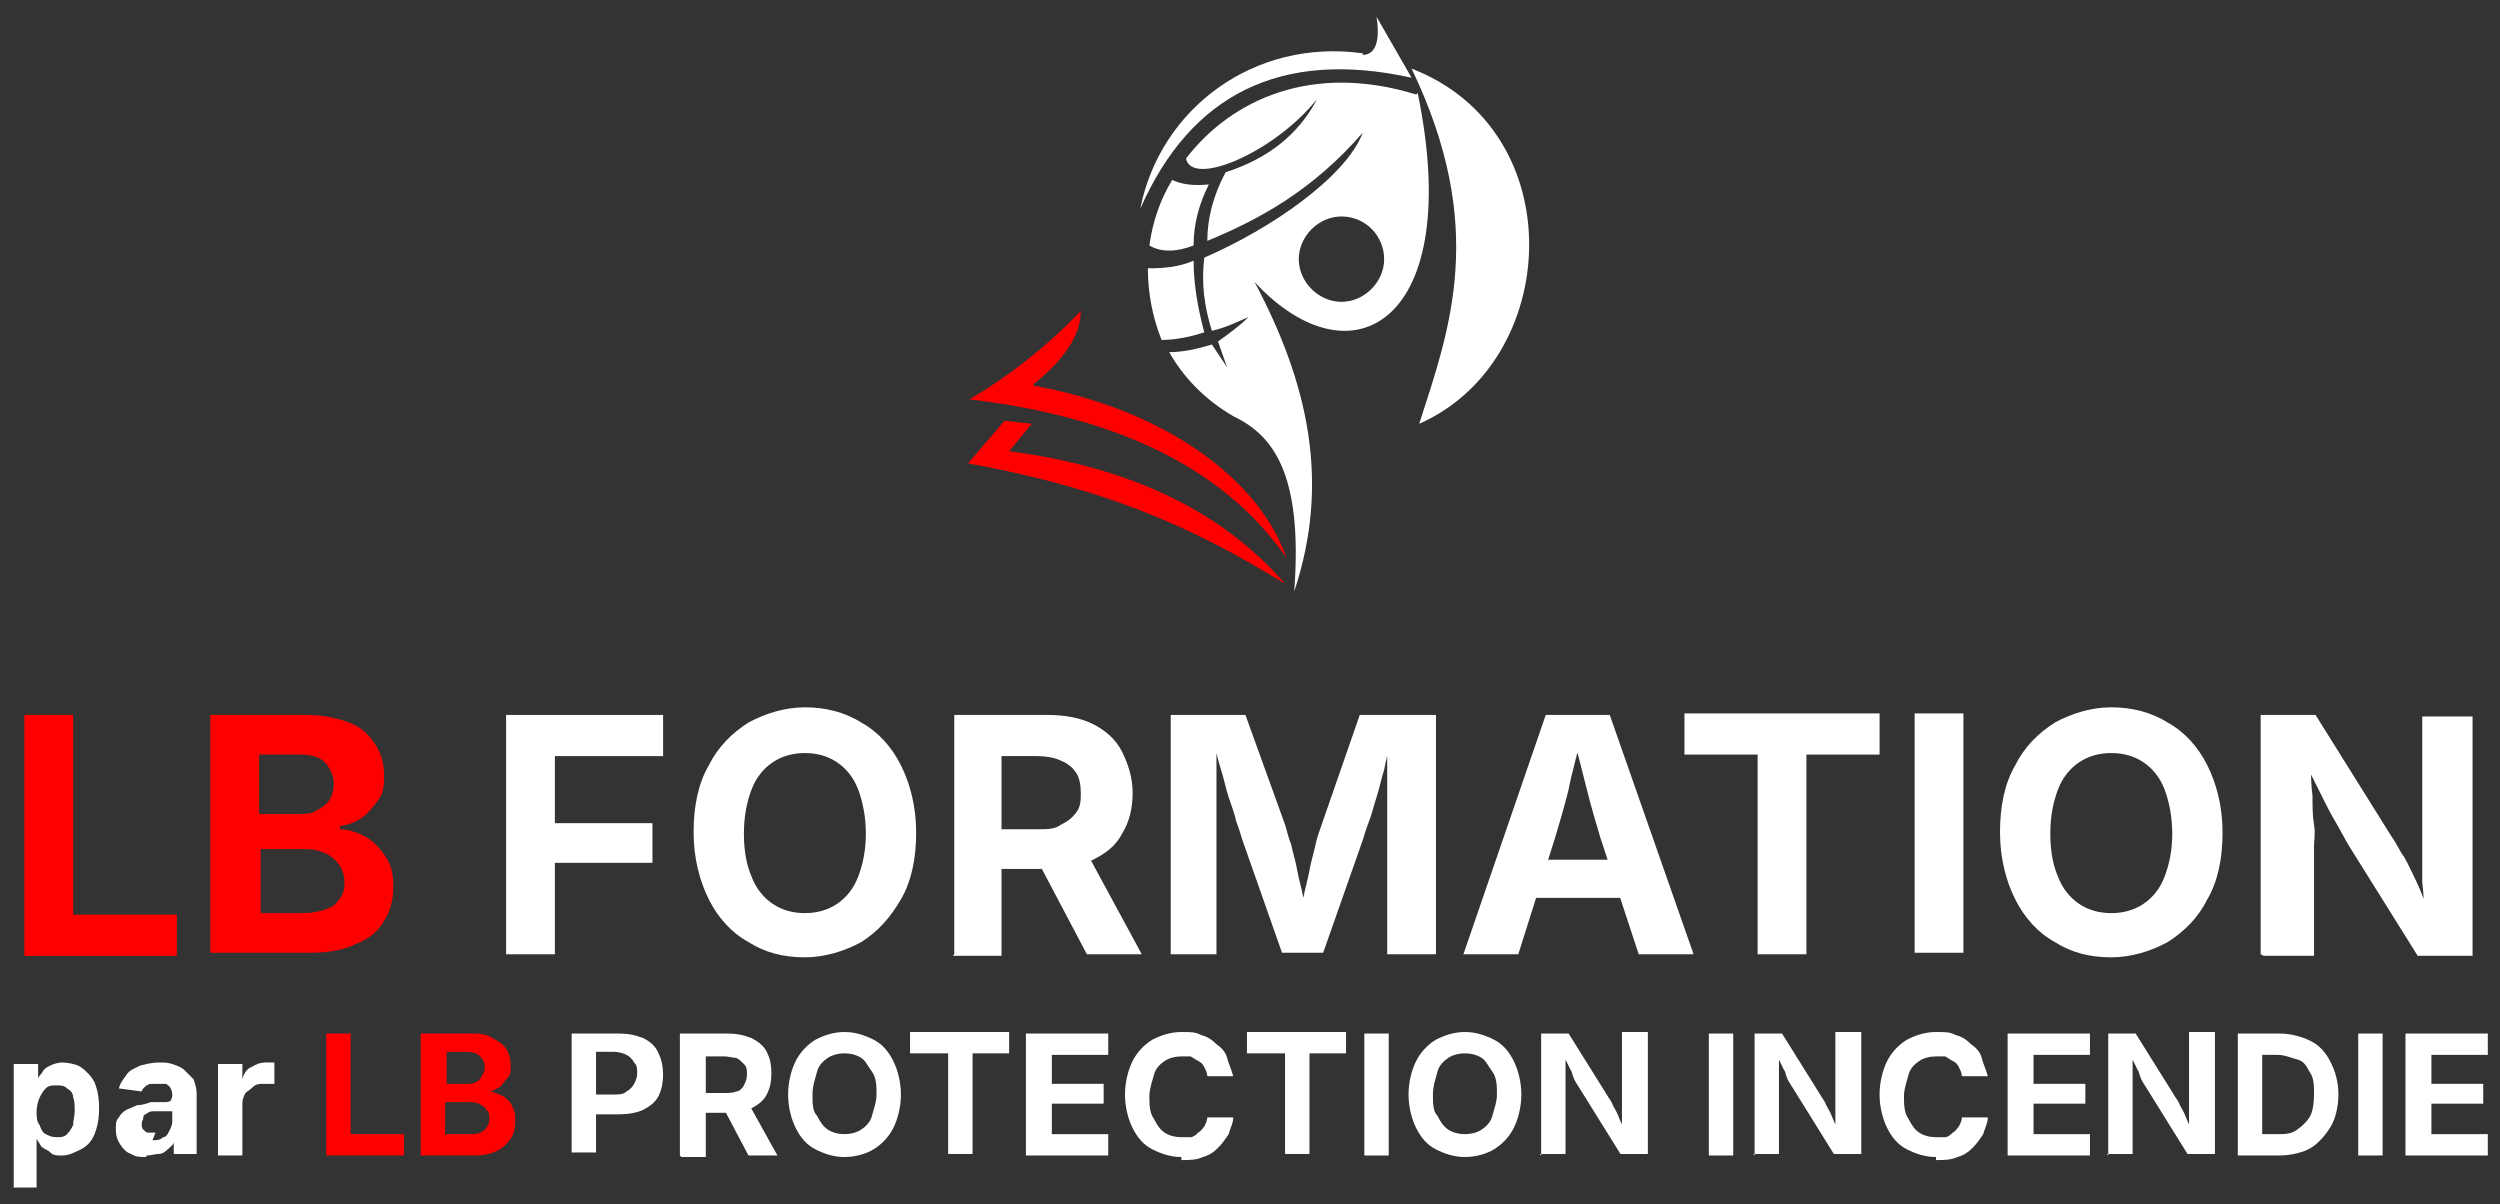 <?xml version="1.0" encoding="UTF-8"?>
<svg id="Calque_1" xmlns="http://www.w3.org/2000/svg" version="1.1" viewBox="0 0 164 79">
  <rect x="0" y="0" width="164" height="79" fill="#333333" stroke="none"/>
  <!-- Generator: Adobe Illustrator 29.3.1, SVG Export Plug-In . SVG Version: 2.1.0 Build 151)  -->
  <defs>
    <style>
      .st0, .st1 {
        fill-rule: evenodd;
      }

      .st0, .st2 {
        fill: red;
      }

      .st3, .st1 {
        fill: #fff;
      }
    </style>
  </defs>
  <g>
    <path class="st2" d="M1.6,62.6v-15.7h3.2v13.1h6.8v2.7H1.6Z"/>
    <path class="st2" d="M13.8,62.6v-15.7h6.2c1.2,0,2.1.2,2.9.5s1.3.8,1.7,1.4c.4.6.6,1.3.6,2.1s-.1,1.2-.4,1.6-.6.8-1,1.1-.9.5-1.5.6v.2c.6,0,1.1.2,1.7.5.5.3.9.7,1.3,1.3s.5,1.2.5,2-.2,1.6-.6,2.2c-.4.7-1,1.2-1.8,1.5-.8.4-1.8.6-3,.6h-6.6ZM17,53.4h2.5c.5,0,.9,0,1.2-.2.4-.2.7-.4.9-.7.2-.3.3-.7.3-1.1s-.2-1-.6-1.4c-.4-.4-1-.5-1.7-.5h-2.6v4ZM17,59.9h2.8c.9,0,1.6-.2,2.1-.5.4-.4.7-.8.7-1.4s-.1-.8-.3-1.2c-.2-.3-.5-.6-.9-.8-.4-.2-.9-.3-1.4-.3h-2.9v4.3Z"/>
    <path class="st3" d="M33.2,62.6v-15.7h10.3v2.7h-7.1v4.4h6.4v2.6h-6.4v6h-3.2Z"/>
    <path class="st3" d="M52.8,62.8c-1.4,0-2.6-.3-3.7-1-1.1-.6-2-1.6-2.6-2.8-.6-1.2-1-2.7-1-4.4s.3-3.2,1-4.4c.6-1.2,1.5-2.1,2.6-2.8,1.1-.6,2.4-1,3.7-1s2.6.3,3.7,1c1.1.6,2,1.6,2.6,2.8.6,1.2,1,2.7,1,4.4s-.3,3.2-1,4.4-1.5,2.1-2.6,2.8c-1.1.6-2.4,1-3.7,1ZM52.8,59.9c.8,0,1.5-.2,2.1-.6s1.1-1,1.4-1.8.5-1.7.5-2.8-.2-2.1-.5-2.9-.8-1.4-1.4-1.8-1.3-.6-2.1-.6-1.5.2-2.1.6c-.6.4-1.1,1-1.4,1.8s-.5,1.7-.5,2.9.2,2.1.5,2.8c.3.8.8,1.4,1.4,1.8.6.4,1.3.6,2.1.6Z"/>
    <path class="st3" d="M62.6,62.6v-15.7h6.1c1.2,0,2.2.2,3,.6.8.4,1.5,1,1.9,1.8s.7,1.7.7,2.7-.2,1.9-.7,2.7c-.4.8-1.1,1.3-1.9,1.7-.8.4-1.9.6-3.1.6h-4.2v-2.6h3.6c.7,0,1.2,0,1.6-.3.4-.2.7-.4,1-.8s.3-.8.3-1.3-.1-1-.3-1.3-.5-.6-1-.8c-.4-.2-1-.3-1.6-.3h-2.3v13.1h-3.2ZM71.3,62.6l-3.8-7.2h3.5l3.9,7.2h-3.6Z"/>
    <path class="st3" d="M76.8,62.6v-15.7h4.9l2.6,7.2c.1.3.2.8.4,1.3.1.5.3,1.1.4,1.7s.3,1.2.4,1.8.2,1.1.3,1.5h-.6c0-.4.2-.9.3-1.5s.3-1.2.4-1.8.3-1.2.4-1.7c.1-.5.3-1,.4-1.3l2.5-7.2h5v15.7h-3.2v-7.4c0-.3,0-.8,0-1.3,0-.5,0-1.1,0-1.7,0-.6,0-1.2,0-1.8,0-.6,0-1.2,0-1.7h.2c-.1.6-.3,1.2-.4,1.8-.2.6-.3,1.2-.5,1.8-.2.6-.3,1.1-.5,1.6s-.3.9-.4,1.2l-2.6,7.4h-2.7l-2.6-7.4c-.1-.3-.2-.7-.4-1.2-.1-.5-.3-1-.5-1.6-.2-.6-.3-1.2-.5-1.8s-.3-1.2-.5-1.8h.2c0,.5,0,1.1,0,1.7,0,.6,0,1.2,0,1.8s0,1.2,0,1.7c0,.5,0,1,0,1.3v7.4h-3.2Z"/>
    <path class="st3" d="M96,62.6l5.4-15.7h4.2l5.5,15.7h-3.6l-2.5-7.6c-.3-1-.6-2-.9-3.2-.3-1.2-.6-2.4-1-3.8h.7c-.3,1.4-.7,2.7-.9,3.8-.3,1.2-.6,2.2-.9,3.2l-2.4,7.6h-3.6ZM99.4,58.9v-2.5h8.4v2.5h-8.4Z"/>
    <path class="st3" d="M110.5,49.5v-2.7h12.8v2.7h-4.8v13.1h-3.2v-13.1h-4.8Z"/>
    <path class="st3" d="M128.8,46.8v15.7h-3.2v-15.7h3.2Z"/>
    <path class="st3" d="M138.5,62.8c-1.4,0-2.6-.3-3.7-1-1.1-.6-2-1.6-2.6-2.8s-1-2.7-1-4.4.3-3.2,1-4.4c.6-1.2,1.5-2.1,2.6-2.8,1.1-.6,2.4-1,3.7-1s2.6.3,3.7,1c1.1.6,2,1.6,2.6,2.8.6,1.2,1,2.7,1,4.4s-.3,3.2-1,4.4c-.6,1.2-1.5,2.1-2.6,2.8-1.1.6-2.4,1-3.7,1ZM138.5,59.9c.8,0,1.5-.2,2.1-.6.6-.4,1.1-1,1.4-1.8s.5-1.7.5-2.8-.2-2.1-.5-2.9-.8-1.4-1.4-1.8c-.6-.4-1.3-.6-2.1-.6s-1.5.2-2.1.6c-.6.4-1.1,1-1.4,1.8s-.5,1.7-.5,2.9.2,2.1.5,2.8c.3.8.8,1.4,1.4,1.8.6.4,1.3.6,2.1.6Z"/>
    <path class="st3" d="M148.3,62.6v-15.7h3.6l5,8c.3.4.5.9.8,1.3.3.5.5,1,.8,1.6.3.6.5,1.2.8,2h-.3c0-.6,0-1.2-.1-1.9,0-.7,0-1.3,0-1.9,0-.6,0-1.1,0-1.5v-7.5h3.3v15.7h-3.6l-4.5-7.2c-.3-.5-.6-1.1-.9-1.6-.3-.5-.6-1.1-.9-1.7-.3-.6-.7-1.4-1.1-2.2h.4c0,.8,0,1.5.1,2.2,0,.7,0,1.3.1,1.9s0,1,0,1.4v7.2h-3.3Z"/>
    <path class="st3" d="M.9,78v-8.2h1.6v1h0c0-.2.2-.3.3-.5.1-.2.3-.3.5-.4s.5-.2.8-.2.9.1,1.2.3.7.6.9,1c.2.5.3,1,.3,1.7s-.1,1.2-.3,1.7-.5.8-.9,1-.8.4-1.2.4-.6,0-.8-.2-.4-.2-.6-.4c-.1-.2-.2-.3-.3-.5h0v3.2H.9ZM3.7,74.6c.3,0,.5,0,.7-.2.2-.2.3-.4.4-.6,0-.3.1-.6.1-.9s0-.7-.1-.9c0-.3-.2-.5-.4-.6-.2-.2-.4-.2-.7-.2s-.5,0-.7.2-.3.4-.4.6-.2.6-.2.9,0,.7.2.9c.1.3.2.5.4.6s.4.2.7.2Z"/>
    <path class="st3" d="M9.6,75.9c-.4,0-.7,0-1-.2-.3-.1-.5-.3-.7-.6-.2-.3-.3-.6-.3-1s0-.6.2-.8c.1-.2.3-.4.5-.5.2-.1.5-.2.7-.3.3,0,.6-.1.9-.2.3,0,.6,0,.8,0,.2,0,.4,0,.5-.1,0,0,.1-.2.1-.3h0c0-.2,0-.3-.1-.5s-.2-.2-.3-.3c-.1,0-.3,0-.5,0s-.4,0-.5,0-.3.1-.4.2-.2.2-.2.3l-1.5-.2c.1-.4.3-.6.5-.9s.5-.4.9-.6c.4-.1.8-.2,1.2-.2s.6,0,.9.1.6.2.8.4c.2.2.4.4.6.6.1.3.2.6.2.9v4h-1.5v-.8h0c0,.2-.2.3-.4.5s-.4.3-.6.3c-.2,0-.5.1-.8.1ZM10,74.8c.3,0,.5,0,.7-.2.2,0,.3-.2.4-.4s.2-.4.2-.6v-.7s-.1,0-.2,0c0,0-.2,0-.3,0s-.2,0-.3,0-.2,0-.3,0c-.2,0-.4,0-.5.1s-.3.1-.3.3-.1.2-.1.4,0,.3.1.4.2.2.3.2.3,0,.5,0Z"/>
    <path class="st3" d="M14.3,75.8v-6h1.6v1h0c.1-.4.3-.7.6-.8.3-.2.6-.3.9-.3s.2,0,.3,0,.2,0,.3,0v1.4c0,0-.2,0-.3,0s-.3,0-.4,0c-.2,0-.5,0-.7.2s-.4.3-.5.4c-.1.2-.2.4-.2.7v3.4h-1.6Z"/>
    <path class="st2" d="M21.4,75.8v-8h1.6v6.6h3.5v1.4h-5.1Z"/>
    <path class="st2" d="M27.6,75.8v-8h3.2c.6,0,1.1,0,1.5.3.4.2.7.4.9.7.2.3.3.7.3,1.1s0,.6-.2.8-.3.4-.5.6c-.2.1-.5.3-.7.3h0c.3,0,.6.2.9.3.3.2.5.4.6.7.2.3.2.6.2,1s-.1.8-.3,1.1-.5.6-.9.8c-.4.2-.9.3-1.5.3h-3.4ZM29.3,71.1h1.3c.2,0,.4,0,.6-.1s.3-.2.4-.4c.1-.2.2-.3.2-.6s-.1-.5-.3-.7c-.2-.2-.5-.3-.9-.3h-1.3v2ZM29.3,74.4h1.4c.5,0,.8,0,1.1-.3.2-.2.3-.4.3-.7s0-.4-.2-.6c-.1-.2-.3-.3-.5-.4s-.4-.1-.7-.1h-1.5v2.2Z"/>
    <path class="st3" d="M37.5,75.8v-8h3.1c.6,0,1.1.1,1.6.3.4.2.8.5,1,1,.2.4.3.9.3,1.4s-.1,1-.3,1.4c-.2.4-.6.7-1,.9-.4.2-1,.3-1.6.3h-2v-1.3h1.7c.3,0,.6,0,.8-.2.2-.1.4-.3.5-.5.1-.2.2-.4.2-.7s0-.5-.2-.7c-.1-.2-.3-.4-.5-.5-.2-.1-.5-.2-.8-.2h-1.2v6.6h-1.6Z"/>
    <path class="st3" d="M44.6,75.8v-8h3.1c.6,0,1.1.1,1.6.3.4.2.8.5,1,.9.2.4.3.8.3,1.4s-.1,1-.3,1.4c-.2.4-.6.7-1,.9s-1,.3-1.6.3h-2.1v-1.3h1.9c.3,0,.6,0,.8-.1.2,0,.4-.2.5-.4s.2-.4.2-.7,0-.5-.2-.7-.3-.3-.5-.4c-.2,0-.5-.1-.8-.1h-1.2v6.6h-1.6ZM49.1,75.8l-1.9-3.6h1.8l2,3.6h-1.8Z"/>
    <path class="st3" d="M55.4,75.9c-.7,0-1.3-.2-1.9-.5-.6-.3-1-.8-1.3-1.4-.3-.6-.5-1.4-.5-2.2s.2-1.6.5-2.2c.3-.6.8-1.1,1.3-1.4.6-.3,1.2-.5,1.9-.5s1.3.2,1.9.5,1,.8,1.3,1.4c.3.6.5,1.4.5,2.2s-.2,1.6-.5,2.2c-.3.6-.8,1.1-1.3,1.4s-1.2.5-1.9.5ZM55.4,74.4c.4,0,.8-.1,1.1-.3s.6-.5.7-.9.3-.9.3-1.4,0-1.1-.3-1.5-.4-.7-.7-.9-.7-.3-1.1-.3-.8.1-1.1.3c-.3.2-.6.5-.7.9s-.3.9-.3,1.5,0,1.1.3,1.4c.2.4.4.7.7.9.3.2.7.3,1.1.3Z"/>
    <path class="st3" d="M59.7,69.1v-1.4h6.5v1.4h-2.4v6.6h-1.6v-6.6h-2.4Z"/>
    <path class="st3" d="M67.3,75.8v-8h5.4v1.4h-3.7v1.9h3.4v1.3h-3.4v2h3.7v1.4h-5.4Z"/>
    <path class="st3" d="M77.5,75.9c-.7,0-1.3-.2-1.9-.5s-1-.8-1.3-1.4c-.3-.6-.5-1.4-.5-2.2s.2-1.6.5-2.2c.3-.6.8-1.1,1.3-1.4.6-.3,1.2-.5,1.9-.5s.9,0,1.3.2c.4.1.7.3,1,.6.3.2.6.5.7.9s.3.8.4,1.2h-1.7c0-.2-.1-.4-.2-.6-.1-.2-.2-.3-.4-.4s-.3-.2-.5-.3c-.2,0-.4,0-.6,0-.4,0-.8.1-1.1.3-.3.2-.6.5-.7.9s-.3.9-.3,1.4,0,1.1.3,1.5c.2.4.4.7.7.9.3.2.7.3,1.1.3s.4,0,.6,0,.4-.2.5-.3c.2-.1.3-.3.4-.4.1-.2.2-.4.2-.6h1.7c0,.4-.2.7-.3,1.1-.2.3-.4.6-.7.9-.3.3-.6.5-1,.6-.4.2-.9.2-1.4.2Z"/>
    <path class="st3" d="M81.8,69.1v-1.4h6.5v1.4h-2.4v6.6h-1.6v-6.6h-2.4Z"/>
    <path class="st3" d="M91.1,67.8v8h-1.6v-8h1.6Z"/>
    <path class="st3" d="M96.1,75.9c-.7,0-1.3-.2-1.9-.5-.6-.3-1-.8-1.3-1.4-.3-.6-.5-1.4-.5-2.2s.2-1.6.5-2.2c.3-.6.8-1.1,1.3-1.4.6-.3,1.2-.5,1.9-.5s1.3.2,1.9.5,1,.8,1.3,1.4c.3.6.5,1.4.5,2.2s-.2,1.6-.5,2.2c-.3.6-.8,1.1-1.3,1.4s-1.2.5-1.9.5ZM96.1,74.4c.4,0,.8-.1,1.1-.3s.6-.5.7-.9.3-.9.3-1.4,0-1.1-.3-1.5-.4-.7-.7-.9-.7-.3-1.1-.3-.8.1-1.1.3c-.3.2-.6.5-.7.9s-.3.9-.3,1.5,0,1.1.3,1.4c.2.4.4.7.7.9.3.2.7.3,1.1.3Z"/>
    <path class="st3" d="M101.1,75.8v-8h1.8l2.5,4c.1.2.3.4.4.7.1.2.3.5.4.8.1.3.3.6.4,1h-.2c0-.3,0-.6,0-1,0-.3,0-.7,0-1,0-.3,0-.6,0-.8v-3.8h1.7v8h-1.8l-2.3-3.7c-.2-.3-.3-.5-.5-.8s-.3-.5-.4-.9c-.2-.3-.3-.7-.6-1.1h.2c0,.4,0,.8,0,1.1s0,.7,0,1,0,.5,0,.7v3.7h-1.7Z"/>
    <path class="st3" d="M113.7,67.8v8h-1.6v-8h1.6Z"/>
    <path class="st3" d="M115.1,75.8v-8h1.8l2.5,4c.1.2.3.4.4.7.1.2.3.5.4.8.1.3.3.6.4,1h-.2c0-.3,0-.6,0-1,0-.3,0-.7,0-1,0-.3,0-.6,0-.8v-3.8h1.7v8h-1.8l-2.3-3.7c-.2-.3-.3-.5-.5-.8s-.3-.5-.4-.9c-.2-.3-.3-.7-.6-1.1h.2c0,.4,0,.8,0,1.1s0,.7,0,1,0,.5,0,.7v3.7h-1.7Z"/>
    <path class="st3" d="M127,75.9c-.7,0-1.3-.2-1.9-.5s-1-.8-1.3-1.4c-.3-.6-.5-1.4-.5-2.2s.2-1.6.5-2.2c.3-.6.8-1.1,1.3-1.4.6-.3,1.2-.5,1.9-.5s.9,0,1.3.2c.4.1.7.3,1,.6.3.2.6.5.7.9s.3.8.4,1.2h-1.7c0-.2-.1-.4-.2-.6-.1-.2-.2-.3-.4-.4s-.3-.2-.5-.3c-.2,0-.4,0-.6,0-.4,0-.8.1-1.1.3-.3.2-.6.5-.7.9s-.3.9-.3,1.4,0,1.1.3,1.5c.2.4.4.7.7.9.3.2.7.3,1.1.3s.4,0,.6,0,.4-.2.5-.3c.2-.1.3-.3.4-.4.1-.2.2-.4.2-.6h1.7c0,.4-.2.7-.3,1.1-.2.3-.4.6-.7.9-.3.3-.6.5-1,.6-.4.2-.9.2-1.4.2Z"/>
    <path class="st3" d="M131.7,75.8v-8h5.4v1.4h-3.7v1.9h3.4v1.3h-3.4v2h3.7v1.4h-5.4Z"/>
    <path class="st3" d="M138.3,75.8v-8h1.8l2.5,4c.1.2.3.4.4.7.1.2.3.5.4.8.1.3.3.6.4,1h-.2c0-.3,0-.6,0-1,0-.3,0-.7,0-1,0-.3,0-.6,0-.8v-3.8h1.7v8h-1.8l-2.3-3.7c-.2-.3-.3-.5-.5-.8s-.3-.5-.4-.9c-.2-.3-.3-.7-.6-1.1h.2c0,.4,0,.8,0,1.1s0,.7,0,1,0,.5,0,.7v3.7h-1.7Z"/>
    <path class="st3" d="M148.4,67.8v8h-1.6v-8h1.6ZM149.5,75.8h-2.1v-1.4h2c.5,0,.9,0,1.3-.3.3-.2.6-.5.8-.8s.3-.9.3-1.5,0-1.1-.3-1.5c-.2-.4-.4-.7-.8-.8s-.8-.3-1.3-.3h-2v-1.4h2.1c.8,0,1.5.2,2.1.5s1,.8,1.3,1.4c.3.6.5,1.3.5,2.1s-.2,1.6-.5,2.1-.8,1.1-1.3,1.4-1.3.5-2.1.5Z"/>
    <path class="st3" d="M156.3,67.8v8h-1.6v-8h1.6Z"/>
    <path class="st3" d="M157.8,75.8v-8h5.4v1.4h-3.7v1.9h3.4v1.3h-3.4v2h3.7v1.4h-5.4Z"/>
  </g>
  <g>
    <path class="st1" d="M88,14.2c1.6,0,2.8,1.3,2.8,2.8s-1.3,2.8-2.8,2.8-2.8-1.3-2.8-2.8,1.3-2.8,2.8-2.8M75.3,17.6c0,1.6.3,3.2.9,4.7.9,0,1.9-.2,2.8-.5-.4-1.5-.7-3.1-.7-4.7-.9.4-1.9.5-2.9.5ZM76.9,11.8c-.8,1.3-1.3,2.8-1.5,4.3.8.5,1.9.4,2.9,0,0-1.5.4-2.8,1-4-1,.1-1.8,0-2.4-.3ZM92.9,6.2c-6.8-2.1-12.1.3-15.1,4.2.4,1.9,5.8-.4,8.6-3.9-1.2,2.3-3.2,3.9-6,4.8-.8,1.5-1.2,3-1.2,4.5,3.4-1.4,6.9-3.3,10.2-7.1-1.1,2.9-6,6.3-10.4,8.2-.2,1.7,0,3.2.5,4.8.9-.2,1.7-.6,2.4-.9-.6.6-1.3,1.1-2,1.6l.6,1.7-1-1.5c-1,.3-1.9.5-2.8.5.9,1.6,2.3,3.1,4.2,4.2,2.5,1.2,4.6,3.6,4,11.5,2.4-7.2.9-13.7-2.6-20.3,6.4,6.9,13.8,2.6,10.7-12.4Z"/>
    <path class="st1" d="M89.4,3.5c-7.1-1-13.3,3.6-14.6,10.2,3.3-7.5,9.2-10.5,17.8-8.6l-2.3-4c.2,1.2.1,2.5-.9,2.5"/>
    <path class="st1" d="M93.1,27.8c2-6.2,4.5-12.9-.5-23.3,10.6,4.1,9.8,19.2.5,23.3"/>
    <path class="st0" d="M67.8,25.3c8.3,1.5,14.7,5.9,16.6,11.3-3.9-5.6-10.6-9.2-20.8-10.4,2.7-1.6,5.1-3.5,7.3-5.8,0,1.6-1.1,3.2-3.1,4.8"/>
    <path class="st0" d="M67.7,27.8l-1.8-.2-2.4,2.8c10.1,1.8,15.9,4.9,20.8,7.9-3.9-4.5-9.7-7.6-18.1-8.7l1.4-1.7Z"/>
  </g>
</svg>
